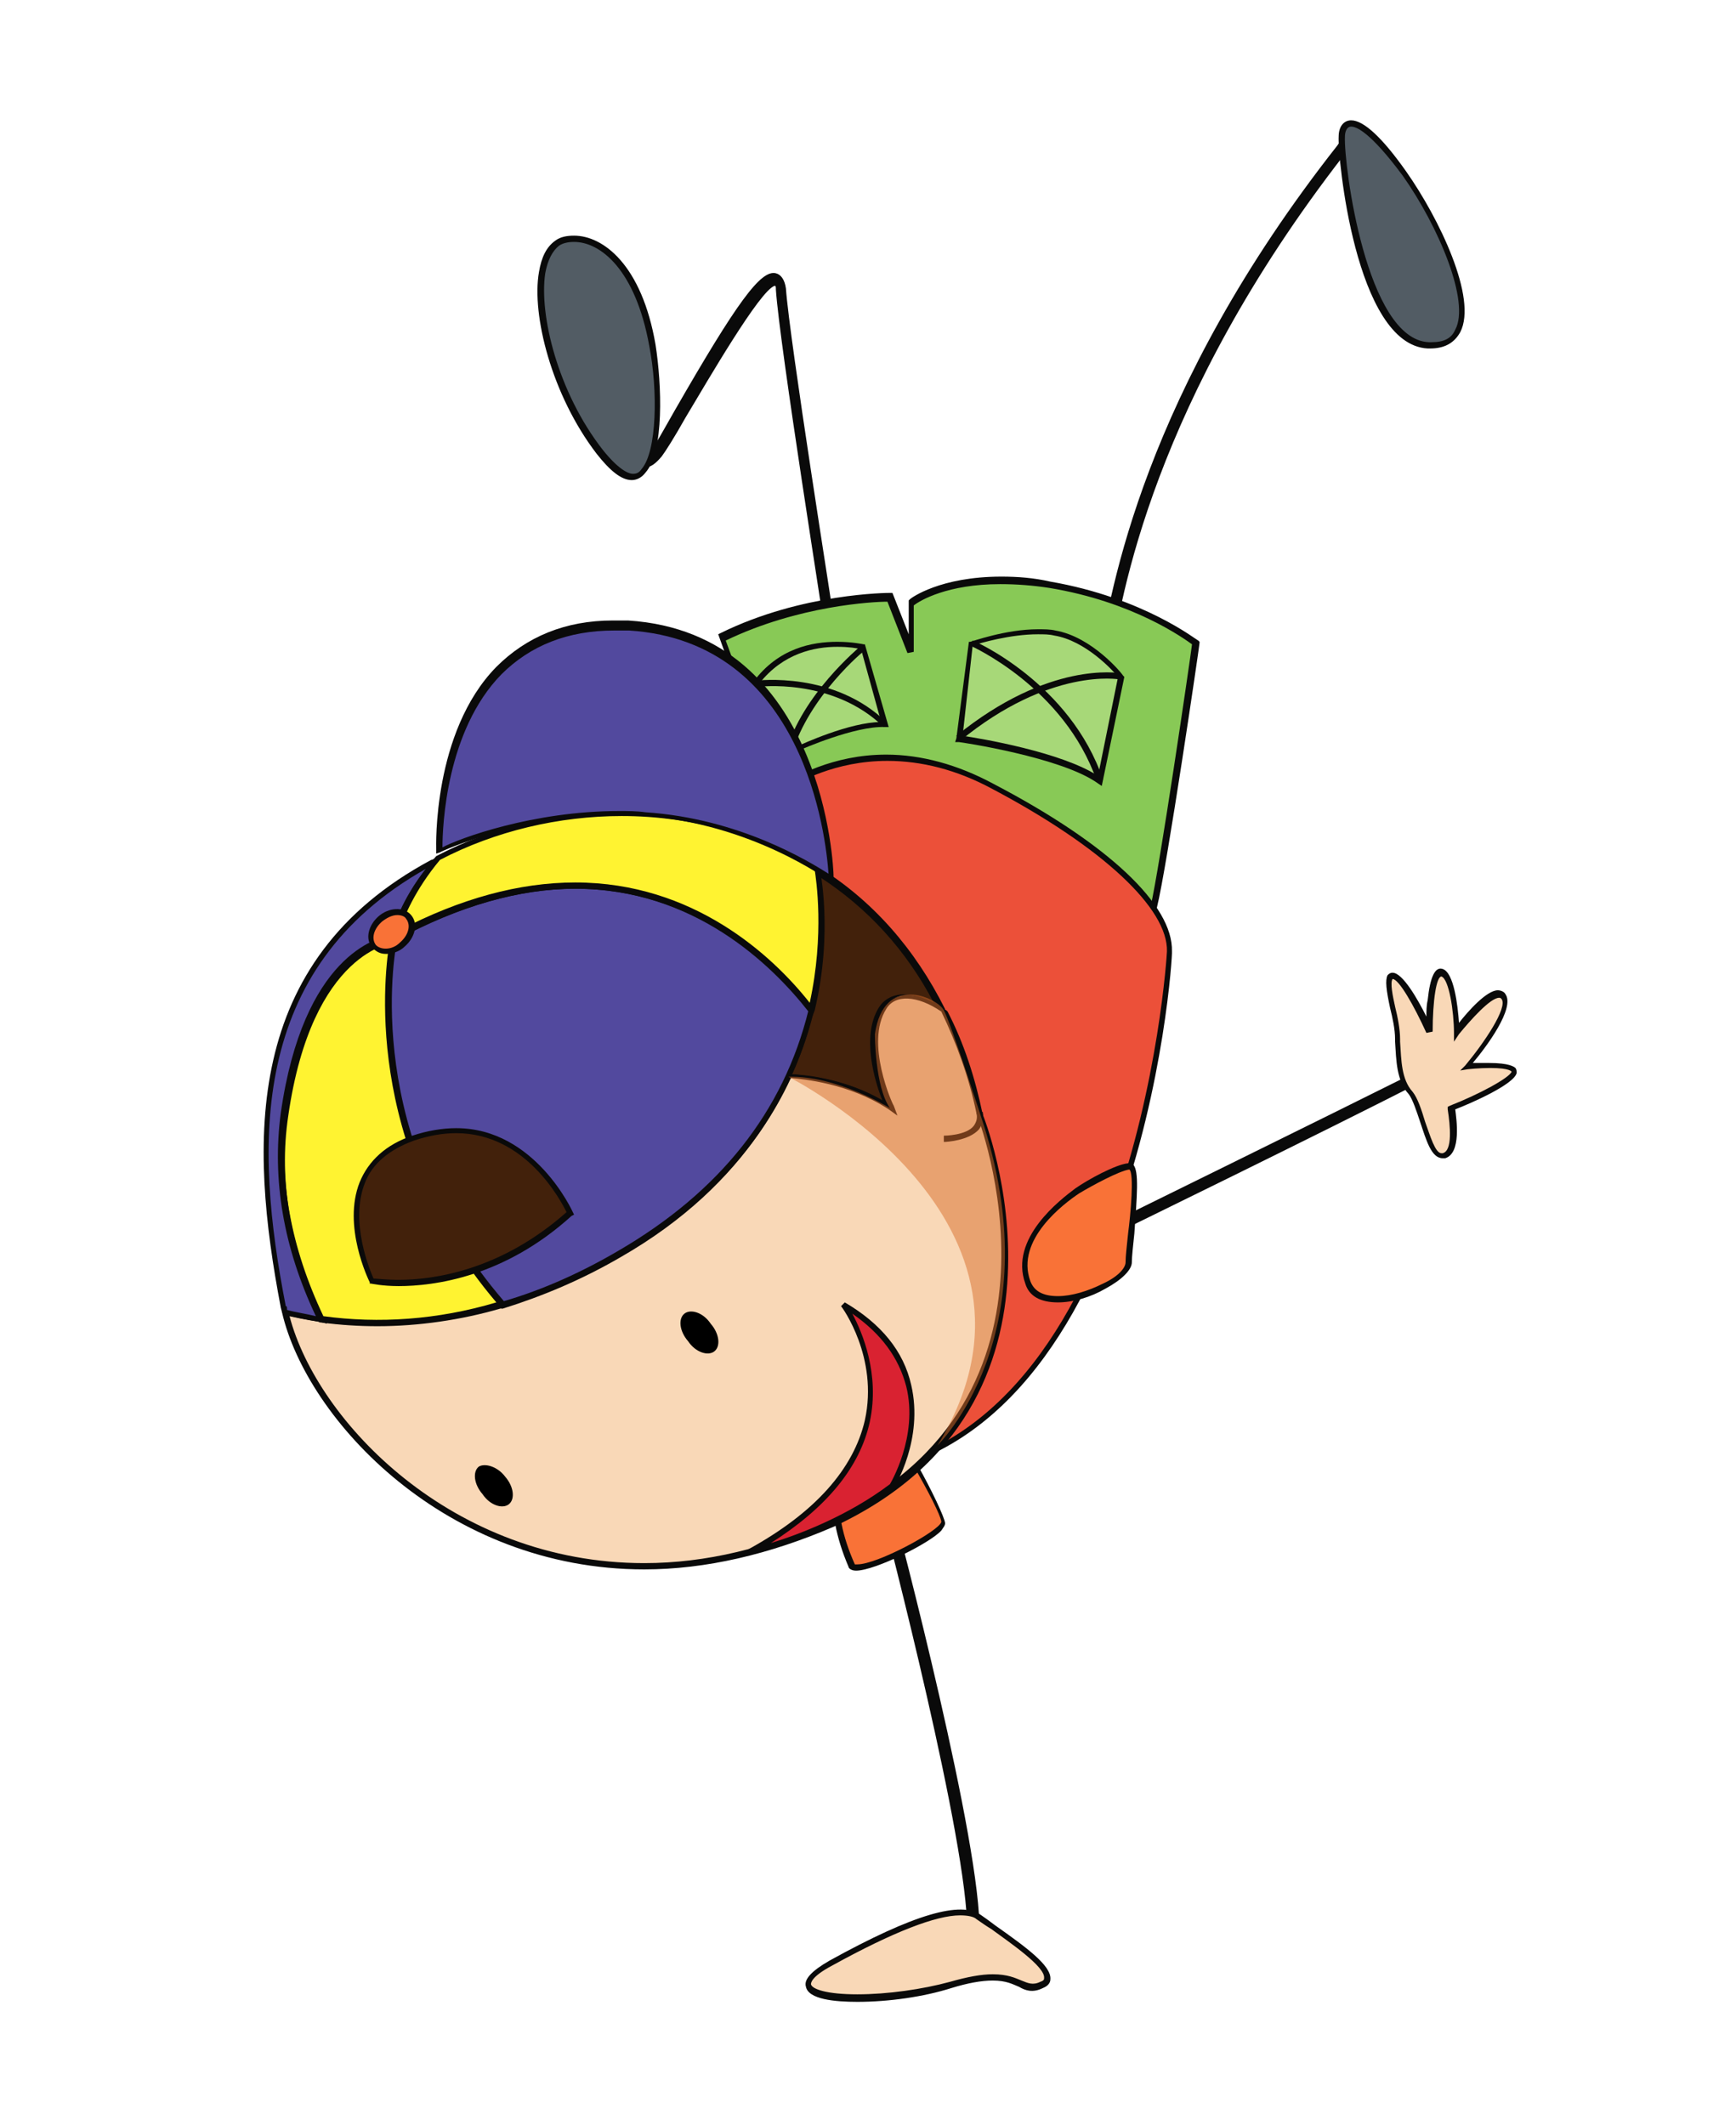 <?xml version="1.0" encoding="UTF-8"?> <svg xmlns="http://www.w3.org/2000/svg" xmlns:xlink="http://www.w3.org/1999/xlink" version="1.1" id="Слой_1" x="0px" y="0px" viewBox="0 0 138.5 169.5" style="enable-background:new 0 0 138.5 169.5;" xml:space="preserve"> <style type="text/css"> .st0{fill:#0A0A0A;} .st1{fill:#525C64;} .st2{fill:#88C956;} .st3{fill:#A7D878;} .st4{fill:#F97237;} .st5{fill:#F9D8B7;} .st6{fill:#EC5039;} .st7{fill:#42210B;} .st8{fill:#52499E;} .st9{fill:#FFF331;} .st10{fill:#D92231;} .st11{opacity:0.5;} .st12{fill:#D76B2A;} </style> <g> <g> <g> <path class="st0" d="M73.5,56.2c-0.9,0-3.4-1.6-7.5-4.9l-0.1-0.1l0-0.2c-0.1-1-3.7-23.4-4-27.9c0-0.2,0-0.3-0.1-0.3 c-1.2,0.4-5.3,7.5-7.1,10.5c-0.9,1.6-1.6,2.7-1.9,3.1c-0.5,0.6-0.9,0.9-1.4,0.9c-0.6,0-0.9-0.6-1.1-0.8c0,0,0.1,0.1,0.3,0.1v-0.9 c0.3,0,0.4,0.2,0.5,0.3c0.1,0.1,0.2,0.3,0.3,0.3c0,0,0.3-0.1,0.6-0.5c0.3-0.3,1-1.6,1.8-3c5-8.7,6.9-11.3,8.1-11 c0.4,0.1,0.7,0.5,0.8,1.2c0.3,4.2,3.7,25.4,4,27.6c2.8,2.2,6.1,4.5,6.7,4.5c0.3-0.1,1.7-0.2,5-0.4c3.1-0.2,8.1-0.5,9-0.8 c0.1-0.2,0.2-0.8,0.3-1.4c0.9-5.3,3.5-21.2,19-40.9l0.2-0.3l3.3,1l-0.3,0.9l-2.7-0.8C92,32,89.4,47.7,88.6,52.9 c-0.2,1.4-0.3,1.7-0.5,1.9c-0.4,0.4-2.3,0.6-9.6,1c-2.1,0.1-4.5,0.3-4.8,0.3C73.6,56.2,73.5,56.2,73.5,56.2L73.5,56.2z"></path> </g> <g> <g> <path class="st1" d="M107,11c-0.1,2.1,1.5,16.4,6.9,16.6c5.3,0.2,1.6-8.7-1.9-13.7C108.5,9,107.1,9.4,107,11z"></path> </g> <g> <path class="st0" d="M114.1,27.8L114.1,27.8l-0.2,0c-5.8-0.3-7.2-15.5-7.1-16.9c0-0.8,0.4-1.3,1-1.3c1,0,2.5,1.4,4.4,4.1 c2.6,3.7,5.7,10.1,4.3,12.8C116,27.4,115.2,27.8,114.1,27.8L114.1,27.8z M107.8,10.1c-0.4,0-0.5,0.5-0.5,0.8 c-0.1,2.2,1.7,16.2,6.7,16.4l0.2,0l0,0c1,0,1.6-0.3,1.9-1c1.2-2.2-1.3-8.2-4.2-12.3C109.3,10.5,108.2,10.1,107.8,10.1 L107.8,10.1z"></path> </g> </g> <g> <g> <path class="st1" d="M44.4,19.4c1.6-1.1,6.2-0.2,7.6,8.1c0.9,5.3,0.5,14.5-4.2,8.5C43.2,30.1,41.8,21.2,44.4,19.4z"></path> </g> <g> <path class="st0" d="M50.4,38.3c-0.8,0-1.7-0.7-2.8-2.1C44,31.5,42.4,25.1,43,21.7c0.2-1.2,0.6-2,1.3-2.5 c0.4-0.3,0.9-0.4,1.5-0.4c2.3,0,5.4,2.3,6.5,8.7c0.5,3.2,0.7,8.5-0.8,10.2C51.2,38.1,50.8,38.3,50.4,38.3L50.4,38.3z M45.8,19.3 c-0.5,0-0.9,0.1-1.2,0.3c-0.5,0.4-0.9,1.1-1.1,2.2c-0.5,3.3,1,9.5,4.6,14.1c1.2,1.5,2,1.9,2.4,1.9c0.3,0,0.5-0.1,0.7-0.4 c1.2-1.4,1.3-6.2,0.6-9.8C50.7,21.5,47.9,19.3,45.8,19.3L45.8,19.3z"></path> </g> </g> </g> <g> <g> <g> <path class="st2" d="M89.9,75.8c0,0,1.3-0.4,2.1-3.5c0.8-3.2,3.4-21.1,3.4-21.1s-4.2-3.3-11.6-4.6C76.2,45.3,72.7,48,72.7,48 v3.8L71,47.5c0,0-6.8,0-13.4,3.2l6.2,17.2L89.9,75.8z"></path> </g> <g> <path class="st0" d="M89.9,76.1L89.9,76.1l-26.3-8l-6.3-17.5l0.2-0.1c6.5-3.2,13.4-3.2,13.5-3.2h0.2l1.3,3.3v-2.7l0.1-0.1 c0.1-0.1,2.4-1.8,7.3-1.8c1.3,0,2.6,0.1,3.9,0.4c7.5,1.3,11.7,4.7,11.8,4.7l0.1,0.1l0,0.1c0,0.2-2.6,17.9-3.4,21.1 C91.5,75.6,90,76.1,89.9,76.1L89.9,76.1L89.9,76.1z M64,67.7l25.9,7.9c0.2-0.1,1.3-0.7,1.9-3.3c0.7-3,3.1-19.3,3.3-20.9 c-0.7-0.5-4.7-3.4-11.4-4.5c-1.3-0.2-2.6-0.3-3.9-0.3c-4.2,0-6.4,1.3-6.9,1.7v3.7l-0.5,0.1l-1.6-4.1c-1.1,0-7.1,0.3-12.9,3.1 L64,67.7L64,67.7z"></path> </g> </g> <g> <g> <path class="st3" d="M76.5,58.9c0.1,0,8.3,1.2,11.2,3.4l1.7-8.3c0,0-2.4-3-5.3-3.5c-2.9-0.5-6.7,0.9-6.7,0.9L76.5,58.9z"></path> </g> <g> <path class="st0" d="M87.9,62.7l-0.3-0.2c-2.9-2.1-11-3.3-11.1-3.3h-0.3l0.1-0.3l1-7.7l0.1,0c0.1,0,2.8-1,5.4-1 c0.5,0,1,0,1.4,0.1c2.9,0.5,5.3,3.4,5.4,3.6l0.1,0.1L87.9,62.7L87.9,62.7z M76.8,58.7c1.4,0.2,7.9,1.3,10.8,3.2l1.6-7.9 c-0.4-0.5-2.6-2.9-5.1-3.3c-0.4-0.1-0.8-0.1-1.3-0.1c-2.2,0-4.6,0.7-5.2,0.9L76.8,58.7L76.8,58.7z"></path> </g> </g> <g> <g> <path class="st3" d="M63.8,59.7c0,0,4.4-2,6.9-1.9l-1.8-6.2c0,0-5.2-1.5-8.6,2.9L63,60L63.8,59.7z"></path> </g> <g> <path class="st0" d="M62.9,60.3L60,54.5l0.1-0.1c2-2.7,4.7-3.2,6.7-3.2c1.2,0,2.1,0.2,2.1,0.2l0.1,0l1.9,6.6l-0.3,0 c-2.4-0.1-6.7,1.8-6.7,1.8L62.9,60.3L62.9,60.3z M60.6,54.5l2.5,5.2l0.6-0.2c0.2-0.1,4.1-1.9,6.6-1.9l-1.6-5.8 c-0.3-0.1-1-0.2-1.9-0.2C65,51.6,62.5,52.1,60.6,54.5L60.6,54.5z"></path> </g> </g> <g> <path class="st0" d="M87.5,62.3c-2.6-7.5-10.1-10.8-10.1-10.8l0.2-0.4c0.1,0,7.8,3.4,10.4,11.1L87.5,62.3L87.5,62.3z"></path> </g> <g> <path class="st0" d="M76.6,59.1l-0.3-0.4c7.4-6,12.9-5,13.1-5l-0.1,0.5C89.3,54.2,83.8,53.2,76.6,59.1L76.6,59.1z"></path> </g> <g> <path class="st0" d="M63.2,60.1l-0.5-0.1c1.3-4.6,5.8-8.3,6-8.5l0.3,0.4C69,51.8,64.5,55.6,63.2,60.1L63.2,60.1z"></path> </g> <g> <path class="st0" d="M70.5,58c-4.1-4-10.1-3.2-10.1-3.2l-0.1-0.5c0.1,0,6.3-0.8,10.5,3.4L70.5,58L70.5,58z"></path> </g> </g> <g> <g> <path class="st0" d="M75.1,156.1l-0.7-0.6l2.7-3c-0.7-9-7-32.9-7.1-33.2l0.9-0.2c0.1,0.2,6.6,24.6,7.2,33.6l0,0.2L75.1,156.1 L75.1,156.1z"></path> </g> <g> <g> <path class="st4" d="M67.9,124.9c0.4,1,7.4-2.6,7.3-3.5c-0.1-0.9-4.1-8.4-5.1-8.3C69.2,113.2,64.5,116.8,67.9,124.9z"></path> </g> <g> <path class="st0" d="M68.3,125.3L68.3,125.3c-0.4,0-0.6-0.2-0.6-0.3c-2.1-4.9-1.2-8.1-0.1-9.9c0.9-1.5,2-2.2,2.5-2.2l0,0 c1.3,0,5.2,7.7,5.3,8.6c0,0.2-0.1,0.3-0.3,0.6C74.2,123.1,69.8,125.3,68.3,125.3L68.3,125.3z M68.2,124.8c0,0,0.1,0,0.2,0 c1.6,0,6.6-2.7,6.7-3.4c-0.1-1-4.1-8-4.8-8.1c-0.3,0-1.3,0.6-2.2,2C67,117.1,66.1,120.1,68.2,124.8L68.2,124.8L68.2,124.8z"></path> </g> </g> <g> <g> <path class="st5" d="M78.1,153c1.5,1.1,7,4.5,5,5.4c-2,0.9-1.4-1.7-7.2,0c-5.8,1.7-15.4,1.4-9.6-1.8 C72.1,153.5,76.5,151.7,78.1,153z"></path> </g> <g> <path class="st0" d="M68.4,159.7c-1.8,0-3.9-0.2-4.1-1.2c-0.2-0.6,0.5-1.3,1.9-2.1c6.7-3.7,10.5-4.8,12.1-3.6 c0.3,0.2,0.7,0.5,1.1,0.8c2.4,1.7,4.5,3.2,4.4,4.3c0,0.2-0.1,0.5-0.6,0.7c-0.8,0.4-1.4,0.2-1.9-0.1c-0.5-0.2-1-0.5-2.1-0.5 c-0.9,0-2,0.2-3.3,0.6C73.7,159.3,70.9,159.7,68.4,159.7L68.4,159.7z M76.6,152.8c-1.9,0-5.3,1.3-10.2,4 c-1.7,0.9-1.7,1.4-1.7,1.5c0.1,0.4,1.3,0.8,3.7,0.8c2.4,0,5.2-0.4,7.4-1c1.4-0.4,2.5-0.6,3.4-0.6c1.2,0,1.8,0.3,2.3,0.5 c0.5,0.2,0.9,0.4,1.5,0.1c0.3-0.1,0.3-0.2,0.3-0.3c0.1-0.9-2.7-2.8-4.2-3.9c-0.5-0.3-0.9-0.6-1.2-0.8 C77.7,152.9,77.2,152.8,76.6,152.8L76.6,152.8z"></path> </g> </g> </g> <g> <g> <path class="st6" d="M61.8,63.2c1-0.4,7.7-5.7,17.5-0.5c9.7,5.1,14.3,10,14.1,13.2c-0.1,3.3-3.4,42-27.8,41.8 C41.1,117.5,61.8,63.2,61.8,63.2z"></path> </g> <g> <path class="st0" d="M65.7,117.9h-0.2c-4,0-7.1-1.6-9.2-4.5c-8.9-12.9,4.6-48.8,5.2-50.3l0-0.1l0.1,0c0.1,0,0.3-0.1,0.5-0.3 c1.3-0.7,4.3-2.5,8.6-2.5c2.8,0,5.7,0.8,8.5,2.3c9.2,4.8,14.4,9.7,14.3,13.4C93.6,76.3,90.9,117.9,65.7,117.9L65.7,117.9z M61.9,63.4c-0.8,2.1-13.7,37.4-5.2,49.8c1.9,2.8,4.9,4.3,8.8,4.3h0.2c24.8,0,27.4-41.2,27.4-41.6c0.1-3.4-5.1-8.3-14-13 c-2.8-1.5-5.6-2.2-8.3-2.2c-4.2,0-7.1,1.7-8.4,2.4C62.2,63.2,62.1,63.3,61.9,63.4L61.9,63.4z"></path> </g> </g> <g> <g> <g> <g> <path class="st7" d="M70.4,80.5c1-1.5,3-1.1,4.8,0.2c-2.5-5-6-8.7-10.1-11.3c0,0.1,1.7,7.9-2.3,16.5c0.8,0,4.7,0.3,8.1,2.5 C71,88.4,68.6,83.3,70.4,80.5z"></path> </g> <g> <path class="st0" d="M71.5,89l-0.7-0.5c-3.4-2.2-7.2-2.5-8-2.5l-0.4,0l0.1-0.3c3.9-8.5,2.3-16.1,2.3-16.4l-0.1-0.5l0.5,0.3 c4.4,2.7,7.8,6.6,10.2,11.4l-0.3,0.3c-1.9-1.3-3.7-1.5-4.5-0.2c-1.7,2.7,0.5,7.6,0.6,7.7L71.5,89L71.5,89z M63.2,85.7 c1.2,0.1,4.3,0.4,7.2,2.1c-0.6-1.5-1.7-5.1-0.3-7.4c0.8-1.3,2.5-1.4,4.4-0.4c-2.2-4.2-5.3-7.6-9.2-10.1 C65.8,71.7,66.5,78.4,63.2,85.7L63.2,85.7z"></path> </g> </g> <g> <g> <path class="st5" d="M78.1,88.8c-0.6-3-1.6-5.7-2.8-8.2c-1.8-1.3-3.9-1.7-4.8-0.2c-1.8,2.9,0.5,7.9,0.5,7.9 c-3.4-2.3-7.3-2.5-8.1-2.5c-2.2,4.9-6.3,10-13.5,14.2c-10,5.7-19.5,6.6-26.7,4.6c2.6,11.4,20.7,27.4,43.5,16.8 C87.4,111.6,78.1,88.8,78.1,88.8z"></path> </g> <g> <path class="st0" d="M51.4,125.2C51.4,125.2,51.4,125.2,51.4,125.2c-15.8,0-26.9-11.9-28.9-20.5l-0.1-0.4l0.4,0.1 c2.3,0.6,4.7,0.9,7.3,0.9c6.3,0,12.9-1.9,19.2-5.5c6.2-3.6,10.7-8.3,13.4-14l0.1-0.1l0.2,0c0.7,0,4.3,0.2,7.6,2.2 c-0.6-1.5-1.7-5.1-0.3-7.4c0.9-1.5,3-1.4,5.2,0.1l0.1,0.1c1.3,2.5,2.2,5.3,2.8,8.2c0.1,0.2,9.2,23.1-11.9,32.9 C61.4,124,56.3,125.2,51.4,125.2L51.4,125.2z M23.1,105c2.2,8.4,13,19.7,28.3,19.7h0c4.9,0,9.9-1.2,14.8-3.5 c20.7-9.6,11.8-32.1,11.7-32.4c-0.6-2.9-1.6-5.6-2.8-8.1c-1.9-1.3-3.7-1.4-4.4-0.2c-1.7,2.7,0.5,7.6,0.6,7.7l0.3,0.8l-0.7-0.5 c-3.2-2.1-6.8-2.4-7.8-2.5c-2.7,5.8-7.2,10.5-13.5,14.1c-6.4,3.7-13.1,5.6-19.5,5.6C27.6,105.8,25.3,105.5,23.1,105L23.1,105z"></path> </g> </g> </g> <g> <path class="st0" d="M75.3,91.1C75.3,91.1,75.3,91.1,75.3,91.1l0-0.5c0,0,1.8,0,2.4-0.8c0.2-0.3,0.3-0.6,0.2-1l0.5-0.1 c0.1,0.5,0,1-0.3,1.4C77.3,91,75.5,91.1,75.3,91.1L75.3,91.1z"></path> </g> <g> <g> <g> <path class="st8" d="M31.5,74.8c0,0-3.5,15.4,8.6,29.3c3-0.9,6.2-2.2,9.3-4.1c9.9-5.7,13.8-13.2,15.3-19.4 C60.2,74.8,49.3,65.1,31.5,74.8z"></path> </g> <g> <path class="st0" d="M40,104.4l-0.1-0.1c-12.1-13.9-8.7-29.4-8.7-29.5l0-0.1l0.1-0.1c5-2.7,9.9-4.1,14.5-4.1 c9.7,0,16.1,6.3,19,10l0.1,0.1l0,0.1c-1.4,5.7-5.1,13.7-15.4,19.6c-3.1,1.8-6.2,3.1-9.4,4.1L40,104.4L40,104.4z M31.7,74.9 c-0.3,1.4-2.8,15.8,8.5,28.9c3.1-0.9,6.2-2.3,9.1-4c8.1-4.7,13.2-11.1,15.2-19.2c-2.9-3.7-9.1-9.7-18.6-9.7 C41.4,70.9,36.6,72.3,31.7,74.9L31.7,74.9z"></path> </g> </g> <g> <g> <path class="st9" d="M22.7,88.8c-0.9,6.3,0.8,12.1,2.9,16.5c4.3,0.7,9.2,0.4,14.4-1.2c-12.1-13.9-8.6-29.3-8.6-29.3 S24.7,75.2,22.7,88.8z"></path> </g> <g> <path class="st0" d="M30.1,105.8L30.1,105.8c-1.5,0-3-0.1-4.5-0.3l-0.1,0l-0.1-0.1c-2.7-5.6-3.7-11.2-3-16.6 c2-13.6,8.7-14.2,8.9-14.2l0.3,0l-0.1,0.3c0,0.1-3.3,15.4,8.6,29.1l0.2,0.3l-0.4,0.1C36.8,105.3,33.4,105.8,30.1,105.8 L30.1,105.8z M25.8,105c4.4,0.6,9.1,0.3,13.8-1.1c-10.8-12.7-8.9-26.5-8.5-28.9c-1.3,0.3-6.5,2.2-8.2,13.8 C22.2,94.1,23.2,99.5,25.8,105L25.8,105z"></path> </g> </g> <g> <g> <g> <path class="st8" d="M34.5,68.7c-15.8,8.5-14.1,24-11.9,35.5c0,0.2,0.1,0.3,0.1,0.4c0.9,0.3,1.9,0.4,2.9,0.6 c-2.1-4.3-3.8-10.1-2.9-16.5c2-13.6,8.7-14,8.7-14s0.7-3,3.5-6.3C34.8,68.6,34.7,68.7,34.5,68.7z"></path> </g> <g> <path class="st0" d="M26.1,105.6l-0.4-0.1c-1.1-0.2-2.1-0.4-3-0.6l-0.1,0l-0.1-0.3c0-0.1,0-0.2-0.1-0.3 c-2.5-13.1-3.1-27.6,12-35.7c0.1,0,0.2-0.1,0.3-0.1l0.2-0.1l0.3,0.4c-2.8,3.2-3.5,6.1-3.5,6.2l0,0.2l-0.2,0 c-0.1,0-6.6,0.6-8.5,13.8c-0.8,5.3,0.2,10.8,2.9,16.3L26.1,105.6L26.1,105.6z M22.9,104.5c0.7,0.2,1.5,0.3,2.3,0.5 c-2.6-5.5-3.5-10.9-2.8-16.2c1.8-12.6,7.7-14,8.8-14.2c0.2-0.6,0.8-2.8,2.8-5.3c-14.2,8-13.7,22.1-11.2,34.9 C22.9,104.2,22.9,104.3,22.9,104.5L22.9,104.5L22.9,104.5z"></path> </g> </g> <g> <g> <path class="st9" d="M65.2,69.3c-9-5.7-20.8-5.7-30.2-0.8c-2.9,3.3-3.5,6.3-3.5,6.3c17.8-9.7,28.7,0.1,33.3,5.8 C66.2,74.3,65.2,69.4,65.2,69.3z"></path> </g> <g> <path class="st0" d="M64.8,81.1l-0.3-0.4c-2.9-3.7-9.1-9.8-18.6-9.8c-4.5,0-9.3,1.4-14.3,4.1l-0.5,0.2l0.1-0.5 c0-0.1,0.7-3.1,3.6-6.4c4.6-2.4,9.7-3.6,14.8-3.6c5.7,0,11.1,1.5,15.7,4.4l0.1,0.1l0,0.1c0,0,1.1,5-0.4,11.3L64.8,81.1 L64.8,81.1z M45.9,70.4c9.4,0,15.7,5.8,18.7,9.6c1.2-5.5,0.5-9.9,0.4-10.6c-4.5-2.8-9.8-4.3-15.4-4.3c-5,0-10.1,1.2-14.5,3.5 c-2,2.4-2.9,4.6-3.2,5.6C36.7,71.7,41.4,70.4,45.9,70.4L45.9,70.4z"></path> </g> </g> </g> <g> <g> <path class="st4" d="M32.2,75.4c-0.8,0.6-1.8,0.7-2.3,0.1c-0.5-0.6-0.3-1.6,0.5-2.2c0.8-0.6,1.8-0.7,2.3-0.1 C33.1,73.7,32.9,74.7,32.2,75.4z"></path> </g> <g> <path class="st0" d="M30.8,76.1c-0.5,0-0.8-0.2-1.1-0.5c-0.6-0.7-0.3-1.8,0.5-2.5c0.8-0.7,2-0.8,2.6-0.1 c0.6,0.7,0.3,1.8-0.5,2.5C31.9,75.9,31.3,76.1,30.8,76.1L30.8,76.1z M31.7,73c-0.4,0-0.8,0.2-1.2,0.5c-0.7,0.6-0.9,1.4-0.5,1.9 c0.4,0.4,1.3,0.4,1.9-0.2c0.7-0.6,0.9-1.4,0.5-1.9C32.3,73.1,32,73,31.7,73L31.7,73z"></path> </g> </g> <g> <g> <path class="st8" d="M66.3,70.1c0,0-0.3-19.1-16.2-20.1C34.3,48.9,35,67.9,35,67.9s7.7-3.5,16.5-2.9 C60.2,65.6,66.3,70.1,66.3,70.1z"></path> </g> <g> <path class="st0" d="M66.5,70.5l-0.4-0.3c-0.1,0-6.1-4.5-14.7-5.1c-0.7,0-1.4-0.1-2-0.1c-7.7,0-14.2,2.9-14.3,3l-0.3,0.1l0-0.4 c0-0.1-0.3-9.3,4.8-14.5c2.4-2.4,5.5-3.7,9.3-3.7c0.4,0,0.8,0,1.2,0c15.8,1,16.4,20.1,16.4,20.3L66.5,70.5L66.5,70.5z M49.4,64.7c0.7,0,1.4,0,2.1,0.1c7.5,0.5,13,3.9,14.6,4.9c-0.2-2.9-1.9-18.5-15.9-19.4c-0.4,0-0.8,0-1.2,0 c-3.7,0-6.7,1.2-9,3.5c-4.4,4.5-4.7,12.1-4.7,13.8C36.6,66.9,42.5,64.7,49.4,64.7L49.4,64.7z"></path> </g> </g> </g> <g> <g> <path class="st7" d="M29.6,102.2c0,0,8,1.6,15.8-5.4c0,0-3.9-9-12.6-6C25.3,93.5,29.6,102.2,29.6,102.2z"></path> </g> <g> <path class="st0" d="M31.8,102.6L31.8,102.6c-1.3,0-2.2-0.2-2.2-0.2l-0.1,0l0-0.1c-0.1-0.2-2.2-4.5-0.8-8c0.7-1.7,2.1-3,4.2-3.7 c1.2-0.4,2.4-0.6,3.5-0.6c6.3,0,9.3,6.7,9.3,6.7l0.1,0.2L45.6,97C40.2,101.9,34.6,102.6,31.8,102.6L31.8,102.6z M29.8,102 c0.3,0,1,0.1,2,0.1c2.7,0,8.1-0.7,13.4-5.4c-0.5-1-3.3-6.3-8.8-6.3c-1.1,0-2.2,0.2-3.4,0.6c-1.9,0.7-3.3,1.8-3.9,3.4 C27.9,97.5,29.5,101.3,29.8,102L29.8,102z"></path> </g> </g> <g> <path d="M56.7,105.6c0.7,0.8,0.8,1.8,0.3,2.2c-0.5,0.4-1.5,0.1-2.1-0.8c-0.7-0.8-0.8-1.8-0.3-2.2 C55.1,104.4,56.1,104.7,56.7,105.6z"></path> </g> <g> <path d="M40.3,117.8c0.7,0.8,0.8,1.8,0.3,2.2c-0.5,0.4-1.5,0.1-2.1-0.8c-0.7-0.8-0.8-1.8-0.3-2.2C38.7,116.7,39.7,117,40.3,117.8 z"></path> </g> <g> <g> <path class="st10" d="M67.3,104.1c0,0,8.3,11.1-7.5,19.7c0,0,6.5-1.5,11.3-5.2C71.2,118.6,76.7,109.7,67.3,104.1z"></path> </g> <g> <path class="st0" d="M59.9,124l-0.2-0.4c5.3-2.9,8.4-6.4,9.3-10.3c1.1-5-1.8-9-1.9-9.1l0.3-0.3c2.9,1.7,4.7,3.9,5.3,6.6 c1,4.3-1.3,8.1-1.4,8.2C66.5,122.5,59.9,124,59.9,124L59.9,124z M68,104.8c0.8,1.5,2.2,4.8,1.4,8.6c-0.8,3.7-3.5,6.9-7.9,9.7 c2.3-0.7,6.2-2.2,9.5-4.7l0,0c0,0,2.3-3.8,1.3-7.8C71.7,108.3,70.3,106.4,68,104.8L68,104.8z"></path> </g> </g> <g class="st11"> <path class="st12" d="M62.9,85.9c0,0,22.9,11.5,11.9,29.4c0,0,9-8.7,3.7-25.5c0,0-2.6-8.1-3.2-9.2c-0.5-1-4.8-3-5.5,1.9 c0,0,0,4.2,1.2,5.9C71,88.4,66.8,85.8,62.9,85.9z"></path> </g> </g> <g> <path class="st0" d="M88.8,98.5l-0.5-0.8c0.2-0.1,17.7-8.7,25.1-12.4l0.4,0.8C105.4,90.4,89.2,98.3,88.8,98.5L88.8,98.5z"></path> </g> <g> <g> <path class="st4" d="M86,95.1c-2.1,1.4-5.1,4.2-4,7.3c1.1,3.1,8.1,0.1,8.1-1.6c0-1.6,0.9-7.8,0-7.7C89.2,93.2,86.9,94.4,86,95.1z "></path> </g> <g> <path class="st0" d="M84.4,103.9L84.4,103.9c-1.4,0-2.3-0.5-2.6-1.5c-1.3-3.6,2.8-6.7,4-7.6c1-0.7,3.2-1.9,4.2-2 c0.2,0,0.3,0,0.4,0.1c0.5,0.5,0.3,2.6,0.1,5.5c-0.1,1-0.2,1.8-0.2,2.3c0,0.6-0.8,1.4-2.1,2.1C87,103.5,85.6,103.9,84.4,103.9 L84.4,103.9z M90.1,93.3c-0.8,0.1-3,1.3-4,1.9c-1.2,0.8-5.1,3.7-3.9,7c0.3,0.8,1,1.2,2.2,1.2h0c1.1,0,2.4-0.4,3.6-1 c1.3-0.6,1.8-1.3,1.8-1.7c0-0.5,0.1-1.3,0.2-2.3C90.2,96.9,90.5,93.6,90.1,93.3L90.1,93.3z"></path> </g> </g> <g> <g> <path class="st5" d="M111.5,82.9c0.1,1.6,0.1,3.2,1,4.3c1,1.1,1.4,5.3,2.7,5c1.3-0.3,0.6-3.8,0.6-3.8s4.8-2,5-2.8 c0.2-0.9-3.8-0.5-3.8-0.5s3.8-4.5,2.9-5.6c-0.9-1.2-3.8,2.8-3.8,2.8s-0.1-4.4-1.1-4.7c-1-0.3-1,4.6-1,4.6s-2-4.4-2.9-4.3 C110.2,77.9,111.4,80.9,111.5,82.9z"></path> </g> <g> <path class="st0" d="M115.1,92.4C115.1,92.4,115.1,92.4,115.1,92.4c-0.9,0-1.3-1.4-1.8-2.9c-0.3-0.9-0.6-1.8-0.9-2.2 c-1-1.1-1-2.7-1.1-4.2l0-0.2c0-0.8-0.2-1.7-0.4-2.5c-0.3-1.4-0.4-2.2-0.2-2.6c0.1-0.1,0.2-0.2,0.4-0.2h0c0.8,0,2,2.1,2.7,3.5 c0-0.4,0-0.9,0.1-1.3c0.2-1.9,0.6-2.7,1.2-2.5c0.9,0.3,1.2,2.9,1.3,4.3c0.7-0.9,2.2-2.6,3.1-2.6c0.2,0,0.5,0.1,0.6,0.3 c0.8,1.1-1.5,4.2-2.6,5.5c0.4,0,0.8,0,1.3,0c1.6,0,2,0.3,2.1,0.4c0.1,0.1,0.1,0.3,0.1,0.4c-0.2,0.9-3.6,2.4-4.9,2.9 c0.1,0.8,0.5,3.5-0.8,3.9C115.2,92.4,115.2,92.4,115.1,92.4L115.1,92.4z M111.1,78.1c-0.2,0.3,0,1.3,0.2,2.2 c0.2,0.8,0.4,1.8,0.4,2.6l0,0.2c0.1,1.5,0.1,3,1,4c0.4,0.5,0.7,1.4,1,2.4c0.4,1.1,0.8,2.5,1.3,2.5h0c0,0,0,0,0.1,0 c0.8-0.2,0.6-2.2,0.4-3.5l0-0.2l0.2-0.1c2.3-0.9,4.7-2.2,4.9-2.7c0,0-0.1-0.3-1.7-0.3c-0.9,0-1.8,0.1-1.8,0.1l-0.6,0.1l0.4-0.4 c1.5-1.8,3.4-4.6,2.9-5.3c-0.1-0.1-0.1-0.1-0.2-0.1c-0.7,0-2.3,1.8-3.2,2.9l-0.4,0.6l0-0.7c0-1.7-0.4-4.3-1-4.5l0,0 c-0.4,0-0.7,1.9-0.7,4.4l-0.5,0.1C112.8,80.2,111.6,78.1,111.1,78.1L111.1,78.1z"></path> </g> </g> </g> </svg> 